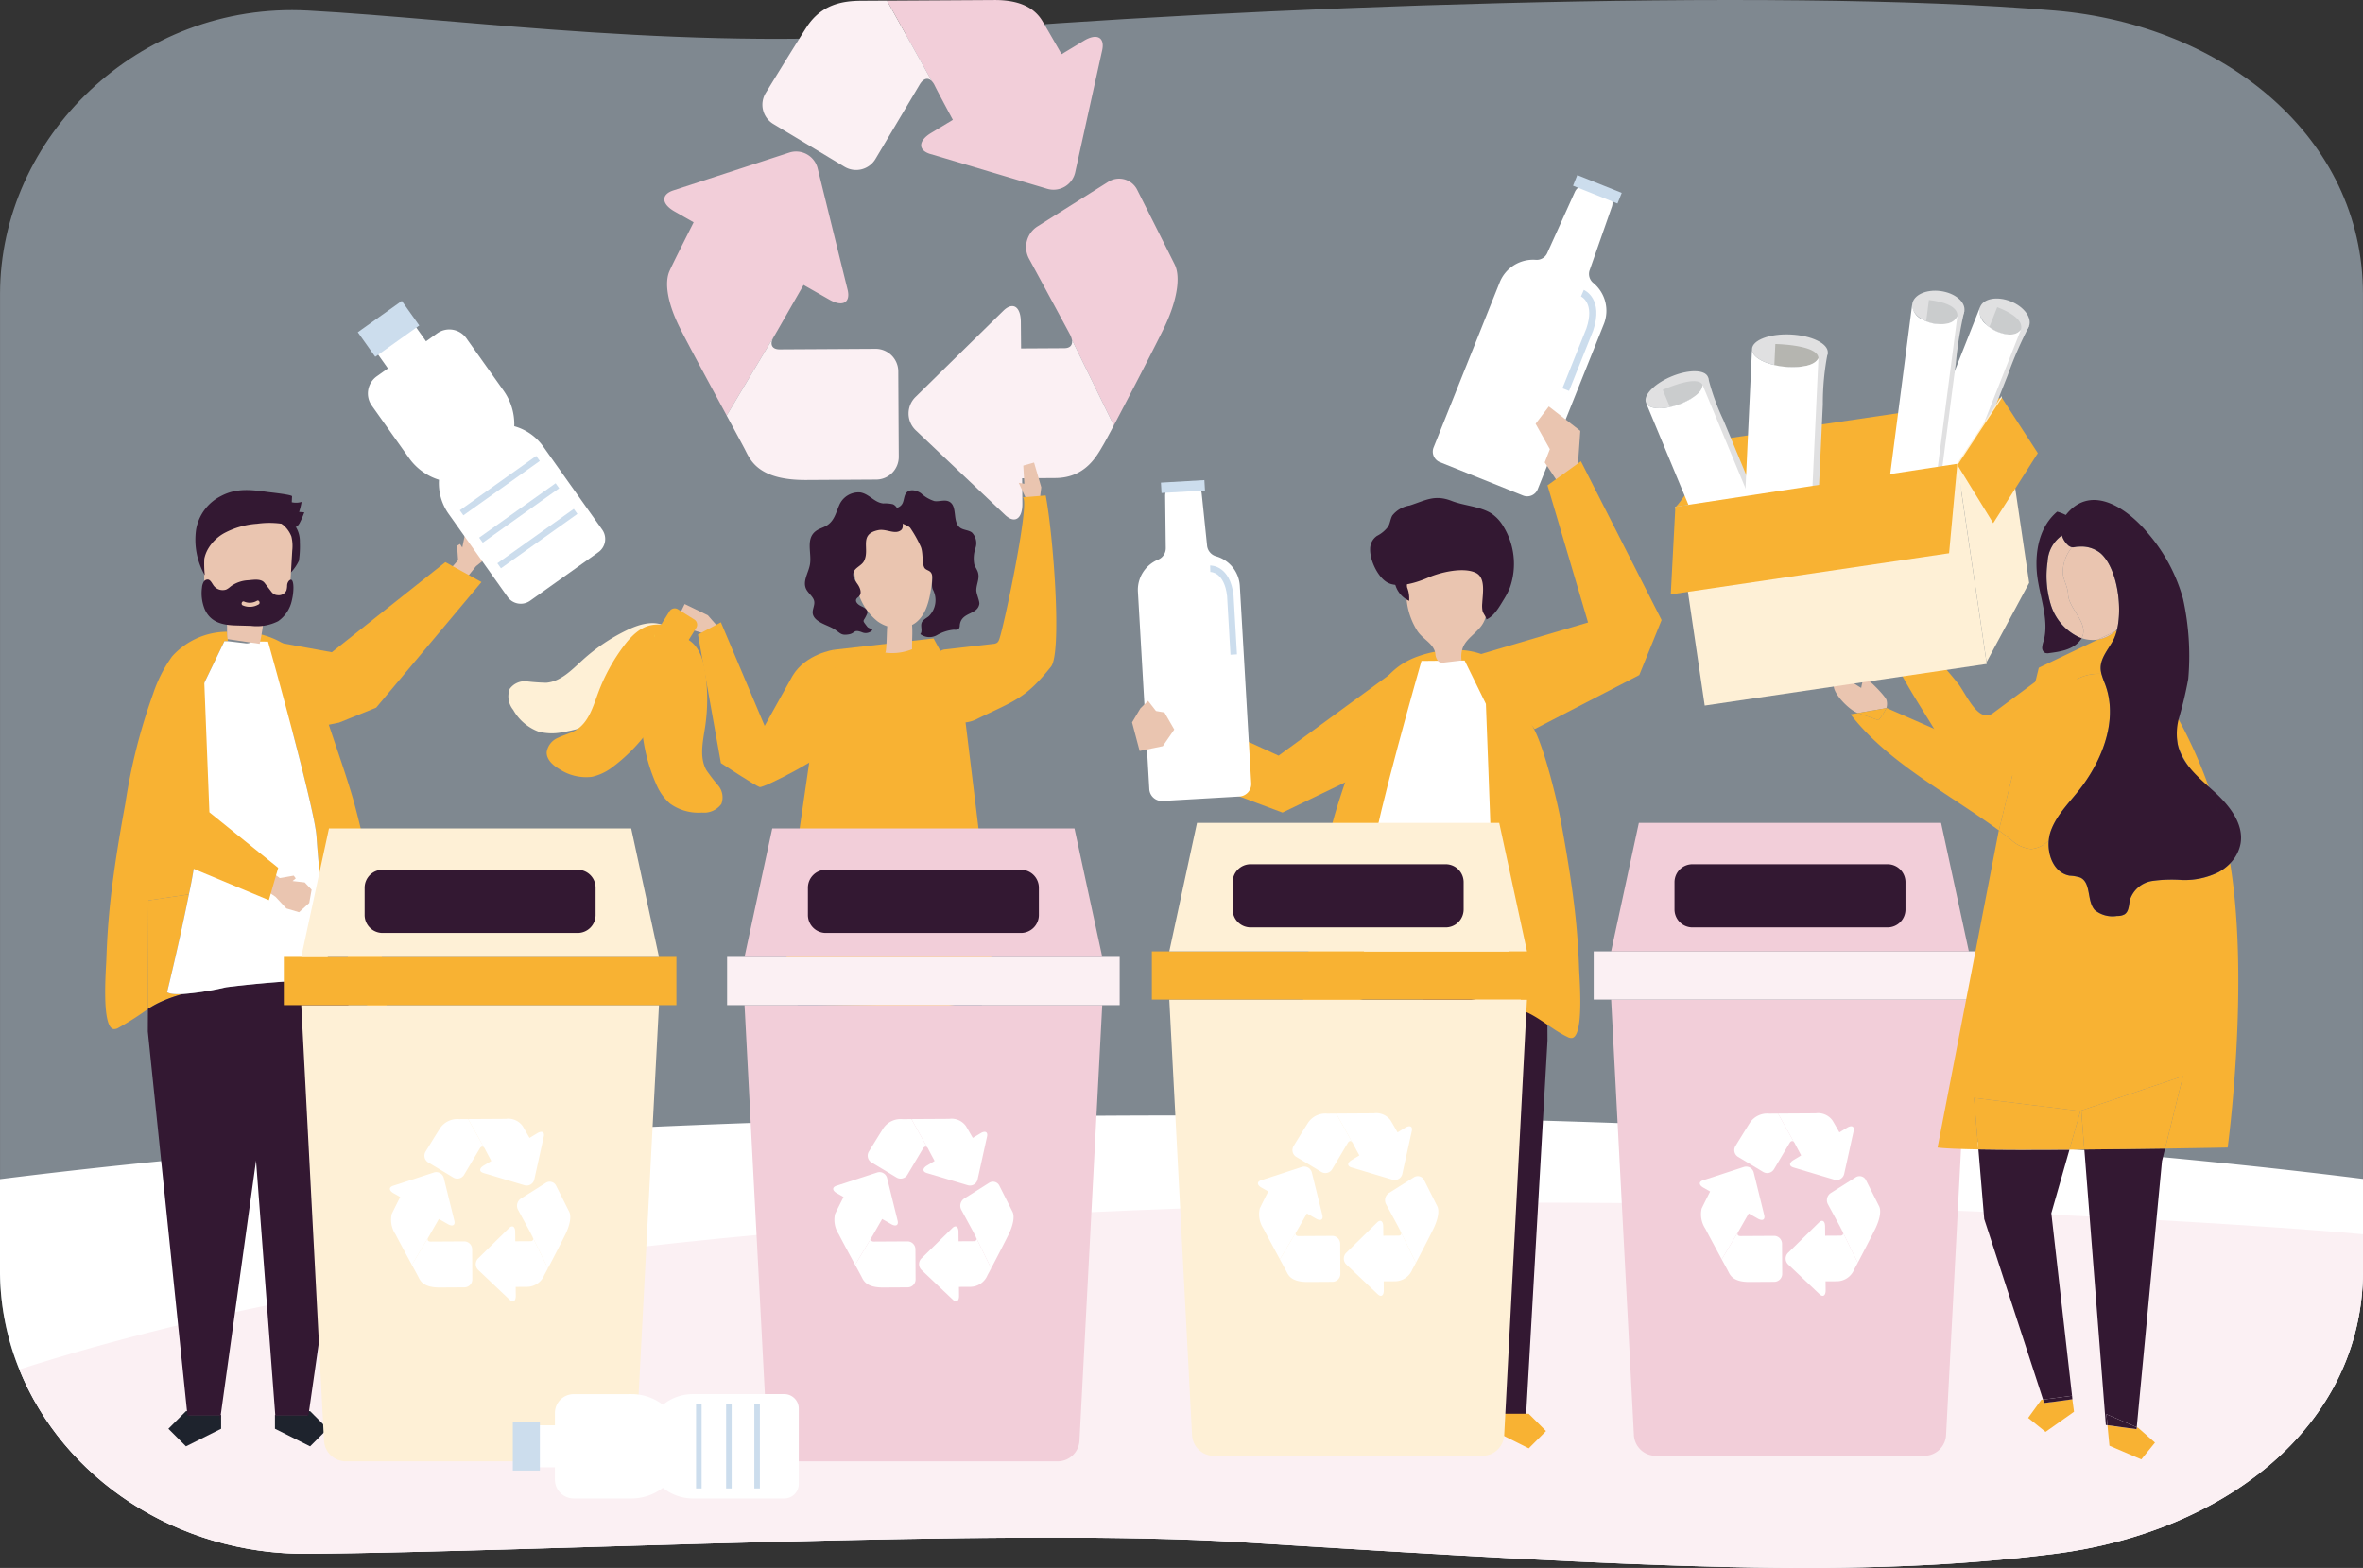 <svg xmlns="http://www.w3.org/2000/svg" width="324" height="215" viewBox="0 0 324 215">
    <rect x="0" y="0" width="324" height="215" fill="#333333" stroke="none"/>
    <g id="Vector_Smart_Object2" data-name="Vector Smart Object2" transform="translate(-11.634 -42.947)">
        <g id="Group_253" data-name="Group 253" opacity="0.5">
            <path id="Path_234" data-name="Path 234" d="M335.629,83.262V217.133c0,21.466-19.129,35.944-42.239,38.867-26.971,3.411-54.759,1.99-111.533-1.579-31.881-2-95.984,1.316-127.98,1.579-23.327.193-42.239-17.4-42.239-38.867V83.262c0-21.467,18.953-40.132,42.239-38.869,21.626,1.172,53.436,5.815,86.594,2.972,39.439-3.381,114.293-6.252,152.919-2.972C316.619,46.366,335.629,61.795,335.629,83.262Z" fill="#ccdded"/>
        </g>
        <g id="Group_254" data-name="Group 254">
            <path id="Path_235" data-name="Path 235" d="M335.634,204.6v12.529c0,21.468-19.134,35.946-42.25,38.879-26.96,3.4-54.747,1.985-111.528-1.587-31.872-2-95.979,1.311-127.973,1.587-18.151.156-33.614-10.457-39.595-25.281a35.994,35.994,0,0,1-2.655-13.6V204.634C54.986,199.2,111.716,195.9,173.789,195.9,235.706,195.9,292.315,199.181,335.634,204.6Z" fill="#fff"/>
        </g>
        <g id="Group_255" data-name="Group 255">
            <path id="Path_236" data-name="Path 236" d="M335.634,212.193v4.936c0,21.468-19.134,35.946-42.25,38.879-26.96,3.4-54.747,1.985-111.528-1.587-31.872-2-95.979,1.311-127.973,1.587-18.151.156-33.614-10.457-39.595-25.281C118.508,197.3,307.725,209.621,335.634,212.193Z" fill="#fbf0f3"/>
        </g>
        <g id="Group_256" data-name="Group 256">
            <path id="Path_237" data-name="Path 237" d="M232.543,180.009l3.119,59.658a3,3,0,0,0,3,2.9h36.808a3,3,0,0,0,3-2.9l3.119-59.658Z" fill="#f2ced9"/>
            <rect id="Rectangle_7" data-name="Rectangle 7" width="53.827" height="6.608" transform="translate(230.153 173.401)" fill="#fbf0f3"/>
            <path id="Path_238" data-name="Path 238" d="M281.591,173.4H232.543l3.8-17.613h41.44Z" fill="#f2ced9"/>
            <path id="Path_239" data-name="Path 239" d="M270.44,170.114H243.694a2.463,2.463,0,0,1-2.462-2.464v-3.735a2.463,2.463,0,0,1,2.462-2.464H270.44a2.463,2.463,0,0,1,2.462,2.464v3.735a2.463,2.463,0,0,1-2.462,2.464" fill="#331832"/>
            <path id="Path_240" data-name="Path 240" d="M264.34,211.979a.908.908,0,0,0-.091-.254c-.046-.087-.182-.339-.362-.671Z" fill="#fff"/>
            <path id="Path_241" data-name="Path 241" d="M257.522,203.029l1.708.509,2.207.658,1.708.509a1.07,1.07,0,0,0,1.357-.819l.394-1.777c.139-.631.366-1.664.506-2.3l.393-1.777c.14-.631-.258-.839-.883-.462l-1.072.647c-.393-.686-.786-1.368-.937-1.617a2.422,2.422,0,0,0-2.311-.993l-5.162.03,2.155,3.877a.723.723,0,0,1,.133.194c.1.213.494.946.883,1.67l-1.049.633c-.625.377-.639.833-.032,1.014" fill="#fff"/>
            <path id="Path_242" data-name="Path 242" d="M251.549,196.933c-.554.861-1.957,3.153-1.957,3.153a1.083,1.083,0,0,0,.357,1.493l3.442,2.068a1.085,1.085,0,0,0,1.488-.384l2.121-3.57c.185-.314.408-.361.587-.175l-2.155-3.877-1.243.007a2.848,2.848,0,0,0-2.64,1.284" fill="#fff"/>
            <path id="Path_243" data-name="Path 243" d="M245.461,211.421c.388.77,1.461,2.754,2.247,4.208l2.44-4.086c.287-.5.82-1.434,1.264-2.206l1.249.711c.634.361,1.026.143.871-.485L253.1,207.8c-.154-.627-.408-1.654-.563-2.282l-.436-1.766a1.07,1.07,0,0,0-1.378-.784l-1.695.553-2.19.715-1.7.552c-.6.2-.577.653.057,1.013l.92.525c-.47.931-1.024,2.032-1.164,2.347a3.583,3.583,0,0,0,.508,2.752" fill="#fff"/>
            <path id="Path_244" data-name="Path 244" d="M250.147,211.543l-2.439,4.086c.439.809.788,1.455.881,1.634.257.5.626,1.483,2.954,1.469l3.384-.02A1.1,1.1,0,0,0,256,217.6l-.023-4.092a1.093,1.093,0,0,0-1.084-1.1l-4.622.027c-.417,0-.47-.281-.324-.544l.2-.355" fill="#fff"/>
            <path id="Path_245" data-name="Path 245" d="M264.34,211.979l2.017,4.126c.706-1.332,1.9-3.645,2.394-4.645.655-1.338.84-2.5.538-3.107s-1.8-3.576-1.8-3.576a.975.975,0,0,0-1.411-.4l-3.419,2.155a1.183,1.183,0,0,0-.393,1.542s1.039,1.913,1.618,2.985c.18.332.316.584.362.671a.908.908,0,0,1,.091.254" fill="#fff"/>
            <path id="Path_246" data-name="Path 246" d="M265.858,217.03c.079-.138.262-.476.5-.925l-2.017-4.126c.042.24-.076.4-.366.4l-2.086.012-.011-1.279c-.006-.743-.385-.984-.841-.536l-1.284,1.261-1.66,1.629-1.284,1.261a1.116,1.116,0,0,0,.013,1.613l1.306,1.237,1.688,1.6,1.306,1.237c.465.439.84.191.833-.552l-.011-1.216,1.6-.01a2.583,2.583,0,0,0,2.318-1.609" fill="#fff"/>
            <path id="Path_247" data-name="Path 247" d="M139.205,64.064l4.861,1.448,6.283,1.872,4.861,1.449a3.046,3.046,0,0,0,3.863-2.332l1.12-5.056c.4-1.8,1.045-4.739,1.442-6.537l1.12-5.056c.4-1.8-.733-2.389-2.512-1.316l-3.05,1.841c-1.118-1.952-2.236-3.893-2.667-4.6-.982-1.613-2.87-2.847-6.578-2.826l-14.691.086,6.134,11.035a2.092,2.092,0,0,1,.38.554c.292.606,1.4,2.692,2.512,4.754l-2.984,1.8c-1.779,1.073-1.82,2.372-.092,2.888" fill="#f2ced9"/>
            <path id="Path_248" data-name="Path 248" d="M122.2,46.71c-1.576,2.451-5.57,8.975-5.57,8.975a3.081,3.081,0,0,0,1.016,4.249l9.8,5.889a3.089,3.089,0,0,0,4.235-1.093l6.038-10.164c.527-.894,1.16-1.028,1.672-.5l-6.134-11.035-3.539.021c-2.551.016-5.467.47-7.515,3.656" fill="#fbf0f3"/>
            <path id="Path_249" data-name="Path 249" d="M104.873,87.948c1.1,2.194,4.158,7.84,6.4,11.978L118.215,88.3c.818-1.43,2.335-4.083,3.6-6.281l3.554,2.024c1.8,1.028,2.92.406,2.479-1.381l-1.244-5.027c-.44-1.786-1.162-4.709-1.6-6.5l-1.241-5.028a3.042,3.042,0,0,0-3.92-2.232l-4.824,1.574-6.234,2.033-4.824,1.573c-1.715.559-1.642,1.858.162,2.884l2.62,1.492c-1.339,2.652-2.915,5.783-3.312,6.682-.718,1.622-.274,4.422,1.444,7.832" fill="#f2ced9"/>
            <path id="Path_250" data-name="Path 250" d="M118.214,88.3l-6.943,11.629c1.248,2.3,2.243,4.142,2.506,4.652.733,1.427,1.783,4.22,8.409,4.182l9.633-.056a3.113,3.113,0,0,0,3.047-3.157L134.8,93.9a3.11,3.11,0,0,0-3.084-3.122s-11.277.067-13.158.076c-1.187.007-1.338-.8-.921-1.548.057-.1.269-.471.575-1.009" fill="#fbf0f3"/>
            <path id="Path_251" data-name="Path 251" d="M158.613,89.539l5.74,11.743c2.009-3.791,5.419-10.376,6.814-13.222,1.864-3.808,2.392-7.11,1.533-8.845s-5.111-10.18-5.111-10.18a2.773,2.773,0,0,0-4.016-1.146l-9.734,6.133a3.363,3.363,0,0,0-1.119,4.387s2.957,5.446,4.6,8.5c.512.946.9,1.663,1.029,1.912a2.6,2.6,0,0,1,.26.721" fill="#f2ced9"/>
            <path id="Path_252" data-name="Path 252" d="M162.932,103.916c.226-.394.745-1.356,1.421-2.633l-5.74-11.743c.121.682-.215,1.146-1.041,1.151l-5.936.035-.032-3.641c-.02-2.115-1.1-2.8-2.4-1.526l-3.654,3.588c-1.3,1.274-3.426,3.36-4.724,4.636l-3.654,3.588a3.177,3.177,0,0,0,.037,4.593l3.719,3.521,4.8,4.548,3.717,3.521c1.321,1.251,2.389.545,2.369-1.57l-.032-3.461,4.546-.028c4.133-.024,5.694-3.02,6.6-4.58" fill="#fbf0f3"/>
            <path id="Path_253" data-name="Path 253" d="M229.592,80.013l3.051-8.713a1.552,1.552,0,0,0-.886-1.954l-2.2-.882a1.55,1.55,0,0,0-1.989.8l-3.8,8.411a1.581,1.581,0,0,1-1.576.9,4.93,4.93,0,0,0-4.922,3.073L208.2,104.3a1.553,1.553,0,0,0,.862,2.018l11.4,4.576a1.55,1.55,0,0,0,2.016-.863l9.069-22.653a4.939,4.939,0,0,0-1.439-5.625,1.585,1.585,0,0,1-.517-1.743" fill="#fff"/>
            <rect id="Rectangle_8" data-name="Rectangle 8" width="1.572" height="6.566" transform="matrix(0.372, -0.928, 0.928, 0.372, 227.318, 68.412)" fill="#ccdded"/>
            <path id="Path_254" data-name="Path 254" d="M226.772,96.552l-.908-.364,3.292-8.224c1.166-3.447-.669-4.33-.748-4.366l.389-.9c.113.048,2.754,1.235,1.276,5.6Z" fill="#ccdded"/>
            <path id="Path_255" data-name="Path 255" d="M204.4,133.813l-17.454,12.751L175.691,141.4l-2.234,4.111,7.563,6.438,6.462,2.418,16.919-8.155Z" fill="#f8b233"/>
            <path id="Path_256" data-name="Path 256" d="M227.941,107.378l.375-5.348L224,98.681l-1.812,2.372,1.951,3.488-.7,1.814,1.916,2.88Z" fill="#eac5b0"/>
            <path id="Path_257" data-name="Path 257" d="M193.7,168.115l-.35,30.259,3.221,38.953h4.38l5.241-35.938,5.993-36Z" fill="#3b455a"/>
            <path id="Path_258" data-name="Path 258" d="M200.93,239.175l-4.736,2.371-2.368-2.371,2.368-2.371h4.736Z" fill="#3b455a"/>
            <path id="Path_259" data-name="Path 259" d="M223.731,168.115l.086,17.506-2.954,51.706h-4.38l-7.327-34.312-3.911-37.625Z" fill="#331832"/>
            <path id="Path_260" data-name="Path 260" d="M216.509,239.175l4.736,2.371,2.368-2.371-2.368-2.371h-4.736Z" fill="#f8b233"/>
            <path id="Path_261" data-name="Path 261" d="M228.286,178.655c.094,2.777.033,6.492-1.135,6.631a1.144,1.144,0,0,1-.622-.164c-2.032-.988-3.479-2.385-5.482-3.339a24.718,24.718,0,0,0-6.814-1.885,70.782,70.782,0,0,0-10.509-.921c-3.007-.026-6.134,1.347-8.977,2.1a9.937,9.937,0,0,0-2.893,1.715c-1.343.925-1.931,1.291-1.748-.6.3-3.084.609-6.166.988-9.24a114.105,114.105,0,0,1,3.525-18.187c.665-2.268,1.432-4.5,2.2-6.74l2.8-8.167c1.161-3.383,3.12-5.766,6.549-6.95,2.964-1.023,6.646-1.3,9.529.129,3.2,1.592,4.729,7.014,6.285,9.911,1.364,2.539,3.084,9.464,3.595,12.2.615,3.295,1.182,6.574,1.63,9.844a101.065,101.065,0,0,1,.945,10.825c.011.4.091,1.507.136,2.833" fill="#f8b233"/>
            <path id="Path_262" data-name="Path 262" d="M212.456,133.52l-5.919.056s-6.351,22.219-6.584,26.049c-.229,3.759-1.834,19-1.834,19s6.555.155,14.107,1.076c7.383,1.582,8,.647,8,.647s-3.984-16.021-4.117-20.625c-.135-4.708-.737-20.258-.737-20.258Z" fill="#fff"/>
            <path id="Path_263" data-name="Path 263" d="M208.866,133.635a.693.693,0,0,0,.242.139,1.34,1.34,0,0,0,.576.016l2.349-.278c-.258-2.4,1.143-2.943,2.509-4.487,1.384-1.565.958-3.675.88-5.591a4.076,4.076,0,0,0-.273-1.566,3.419,3.419,0,0,0-2.209-1.6,8.315,8.315,0,0,0-6.9.759,3.649,3.649,0,0,0-1.323,1.343,4.955,4.955,0,0,0-.208,2.888,9.748,9.748,0,0,0,1.478,4.225c.787,1.174,2.288,1.737,2.46,3.146a1.6,1.6,0,0,0,.416,1" fill="#eac5b0"/>
            <path id="Path_264" data-name="Path 264" d="M204.578,123.524a4.108,4.108,0,0,1,.268,1.814,3.478,3.478,0,0,1-1.921-2.3,3.514,3.514,0,0,1-.227-1.407,1.671,1.671,0,0,1,.622-1.228,1.05,1.05,0,0,1,1.619.454c.152.688-.562,1.761-.362,2.668" fill="#331832"/>
            <path id="Path_265" data-name="Path 265" d="M199.5,118.226a2.149,2.149,0,0,1,.943-1.8,4.379,4.379,0,0,0,1.535-1.286c.262-.464.3-1.038.56-1.5a3.769,3.769,0,0,1,2.38-1.376c2.222-.715,3.419-1.54,5.773-.625,1.673.651,3.836.738,5.39,1.687a5.449,5.449,0,0,1,1.653,1.742,9.838,9.838,0,0,1,.924,8.472,10.534,10.534,0,0,1-.83,1.606c-.621,1.009-1.287,2.252-2.387,2.746-.069-.476-.423-.738-.533-1.205a3.7,3.7,0,0,1-.036-1.036c.068-1.347.481-3.477-.863-4.145-1.7-.844-4.887-.083-6.523.632-1.448.633-3.891,1.456-5.436.778-1.433-.629-2.6-3.137-2.55-4.681" fill="#331832"/>
            <path id="Path_266" data-name="Path 266" d="M214.354,132.734l15.025-4.433L223.818,109.5,228.4,106.2l11.062,21.769-3.059,7.539-14.355,7.418Z" fill="#f8b233"/>
            <path id="Path_267" data-name="Path 267" d="M300.6,238.374l.062.651.207,2.161,4.37,1.874,1.874-2.3-2.289-2.018-.211-.09-.025.269Z" fill="#f8b233"/>
            <path id="Path_268" data-name="Path 268" d="M300.375,238.343l.222.03-.145-1.51,4.16,1.784,3.46-36.484.426-1.723c-3.27.048-7.155.1-11.07.128Z" fill="#331832"/>
            <path id="Path_269" data-name="Path 269" d="M300.6,238.374l3.989.543.025-.269-4.159-1.784Z" fill="#331832"/>
            <path id="Path_270" data-name="Path 270" d="M282.9,200.548l.8,9.55,8.068,24.76,3.943-.524.064.483.022,0L292.9,209.3l2.488-8.716c-4.577.028-9.051.027-12.485-.033" fill="#331832"/>
            <path id="Path_271" data-name="Path 271" d="M291.771,234.858l-.248.033-1.8,2.477,2.387,1.92,3.9-2.757-.228-1.715-3.852.513Z" fill="#f8b233"/>
            <path id="Path_272" data-name="Path 272" d="M291.771,234.858l.154.472,3.852-.513-.064-.484Z" fill="#331832"/>
            <path id="Path_273" data-name="Path 273" d="M292.84,140.941a12.488,12.488,0,0,1,1.791-3.4,6.1,6.1,0,0,1,5.119-2.181l.029,0a3.322,3.322,0,0,1-.114-.767c-.026-1.4,1.018-2.562,1.693-3.793q.095-.172.178-.363a6.507,6.507,0,0,0,.345-1.029l-.294.14a4.7,4.7,0,0,1-2.31,1.1l-8.093,3.861-3.247,13.23.836.366c2.558-1.008,3.148-4.874,4.067-7.166" fill="#f8b233"/>
            <path id="Path_274" data-name="Path 274" d="M310.239,145.02c.506,2.389,5.074,8.139,4.24,5.8a65.06,65.06,0,0,0-4.13-9.233c-.555-1.028-.353,2.284-.11,3.431" fill="#f8b233"/>
            <path id="Path_275" data-name="Path 275" d="M315.8,162.555a10.5,10.5,0,0,1-4.981,1.061,18.963,18.963,0,0,0-4.106.136,3.813,3.813,0,0,0-3.008,2.5c-.187.735-.126,1.658-.76,2.072a1.956,1.956,0,0,1-1.03.221,3.843,3.843,0,0,1-3.049-.8c-1.129-1.248-.469-3.752-1.995-4.461a5.56,5.56,0,0,0-1.449-.258c-2.064-.35-3.073-2.687-2.875-4.832a3.92,3.92,0,0,1-2.4,1.175,4.663,4.663,0,0,1-2.8-1.309c-.537-.421-1.086-.835-1.641-1.242l-.033.134-8.37,43.347c1,.127,3,.207,5.59.253l-.594-7.055,14.588,1.8-1.509,5.288,2.044-.014-.417-5.346,13.944-4.718L308.5,200.44c5.013-.074,8.577-.144,8.577-.144s3.046-22.4.342-38.959a6.547,6.547,0,0,1-1.614,1.219" fill="#f8b233"/>
            <path id="Path_276" data-name="Path 276" d="M297.009,195.222l.417,5.346c3.915-.031,7.8-.08,11.07-.128l2.456-9.936Z" fill="#f8b233"/>
            <path id="Path_277" data-name="Path 277" d="M282.3,193.494l.594,7.055c3.433.06,7.909.062,12.484.033l1.51-5.288Z" fill="#f8b233"/>
            <path id="Path_278" data-name="Path 278" d="M270.3,138.94c-.125-.539-2.954-3.422-3.118-3.025a7.157,7.157,0,0,0-.35,1.358c-1.152-.619-3.941-3.036-3.773-.243.073,1.21,2.194,3.3,3.255,3.669l.072.025,3.9-.679a2,2,0,0,0,.017-1.105" fill="#eac5b0"/>
            <path id="Path_279" data-name="Path 279" d="M270.336,140.037l-.049.009a8.293,8.293,0,0,1-1.085,1.662c-.927-.349-1.873-.66-2.811-.983l-1.012.176c5.171,6.679,13.387,10.821,20.332,15.913l2.227-9.074Z" fill="#f8b233"/>
            <path id="Path_280" data-name="Path 280" d="M290.15,159.366a3.918,3.918,0,0,0,2.4-1.176,5.267,5.267,0,0,1,.279-1.29c.852-2.382,2.829-4.148,4.325-6.187,2.921-3.98,4.9-9.3,3.1-14.007a12.749,12.749,0,0,1-.477-1.346l-.029,0a6.1,6.1,0,0,0-5.119,2.181,12.488,12.488,0,0,0-1.791,3.4c-.919,2.292-1.508,6.158-4.067,7.166l-.836-.366-2.227,9.074q.834.611,1.642,1.242a4.657,4.657,0,0,0,2.8,1.309" fill="#f8b233"/>
            <path id="Path_281" data-name="Path 281" d="M270.287,140.046l-3.9.679c.939.323,1.885.634,2.812.982a8.274,8.274,0,0,0,1.085-1.662" fill="#f8b233"/>
            <path id="Path_282" data-name="Path 282" d="M301.921,129.239c.759-3.29-.063-8.488-2.261-10.428a4.169,4.169,0,0,0-2.952-.909c-.521,0-.695.13-.963.083a5.338,5.338,0,0,0-1.267,3.56c.085,1.024.675,1.805.722,2.905.094,2,2.954,4.013,1.855,6a4.7,4.7,0,0,0,2.222.2l2.31-1.1q.172-.147.335-.309" fill="#eac5b0"/>
            <path id="Path_283" data-name="Path 283" d="M299.277,130.65a4.7,4.7,0,0,0,2.31-1.1Z" fill="#eac5b0"/>
            <path id="Path_284" data-name="Path 284" d="M295.2,124.45c-.047-1.1-.637-1.882-.722-2.905a5.335,5.335,0,0,1,1.267-3.56,1.313,1.313,0,0,1-.459-.2,2.962,2.962,0,0,1-.93-1.412,4.628,4.628,0,0,0-1.969,3.592,13.423,13.423,0,0,0,.443,5.906,7.3,7.3,0,0,0,3.906,4.471c.107.042.212.079.318.113,1.1-1.989-1.761-4-1.855-6" fill="#eac5b0"/>
            <path id="Path_285" data-name="Path 285" d="M315.238,151.506c-.25-.227-.5-.455-.759-.684q.251.646.5,1.311t.495,1.349q.159.441.307.9-.148-.456-.307-.9-.245-.684-.495-1.349t-.5-1.311c-1.844-1.66-3.733-3.412-4.24-5.8a8.174,8.174,0,0,1,.11-3.432,53.819,53.819,0,0,0,1.326-5.552,36.3,36.3,0,0,0-.714-10.972,23.275,23.275,0,0,0-4.854-9.048c-2.658-3.212-7.6-6.808-11.1-2.6q-.06.072-.117.148a6.518,6.518,0,0,0-1.189-.458c-2.417,2.038-3.039,5.319-2.786,8.334s1.777,6.444.918,9.44a3.1,3.1,0,0,0-.187.871.77.77,0,0,0,.422.728,1.1,1.1,0,0,0,.536.02c1.479-.191,3.089-.448,4.092-1.553a2.59,2.59,0,0,0,.356-.494c-.106-.034-.212-.071-.319-.113a7.3,7.3,0,0,1-3.906-4.47,13.418,13.418,0,0,1-.443-5.906,4.628,4.628,0,0,1,1.968-3.592,2.961,2.961,0,0,0,.93,1.412,1.327,1.327,0,0,0,.459.2c.269.047.442-.087.962-.084a4.175,4.175,0,0,1,2.953.909c2.2,1.94,3.02,7.138,2.261,10.428a8.184,8.184,0,0,0,1.538-8.784q-.116-.245-.246-.479.13.235.246.479a8.184,8.184,0,0,1-1.538,8.784c-.013.057-.026.113-.041.169a6.507,6.507,0,0,1-.345,1.029q-.083.191-.178.363c-.675,1.232-1.719,2.389-1.692,3.793a3.3,3.3,0,0,0,.113.767,12.786,12.786,0,0,0,.477,1.345c1.8,4.71-.179,10.027-3.1,14.007-1.5,2.039-3.473,3.806-4.325,6.188a5.251,5.251,0,0,0-.279,1.289c-.2,2.146.811,4.483,2.875,4.833a5.538,5.538,0,0,1,1.449.258c1.526.709.866,3.213,1.995,4.461a3.846,3.846,0,0,0,3.049.8,1.953,1.953,0,0,0,1.029-.221c.635-.414.574-1.338.761-2.072a3.813,3.813,0,0,1,3.008-2.5,18.961,18.961,0,0,1,4.106-.136,10.5,10.5,0,0,0,4.981-1.061,6.547,6.547,0,0,0,1.614-1.219q-.086-.532-.181-1.055.095.523.181,1.055a5.2,5.2,0,0,0,1.431-2.711c.467-2.741-1.554-5.248-3.608-7.119m-15.626-35a8.184,8.184,0,0,1,.835.486,8.184,8.184,0,0,0-.835-.486" fill="#331832"/>
            <path id="Path_286" data-name="Path 286" d="M72.975,121.439l1.471-1.683-.139-1.974.4-.245.313.483.346-1.675,1.068-.87,1.746.5,1.106,1.534-.679,1.713-1.7,1.359-1.917,2.392Z" fill="#eac5b0"/>
            <path id="Path_287" data-name="Path 287" d="M72.7,120.03,57.133,132.382l-10-1.813L45.674,144.5l12.436-2.464,5.1-2.054,14.441-17.221Z" fill="#f8b233"/>
            <path id="Path_288" data-name="Path 288" d="M49.334,236.979v1.881l4.819,2.412,2.41-2.412-2.41-2.412h-.311l-.077.531Z" fill="#1e232d"/>
            <path id="Path_289" data-name="Path 289" d="M37.466,236.448h-.333l-2.41,2.412,2.41,2.412,4.819-2.412v-1.881H37.522Z" fill="#1e232d"/>
            <path id="Path_290" data-name="Path 290" d="M37.534,165.582a58.883,58.883,0,0,0,1.175-7.788c.137-4.837.745-20.813.745-20.813L42.4,130.87l.544.005-.117-.014c.128.015-.061-1.181-.107-1.287a10.175,10.175,0,0,0-7.487,3.378,18.849,18.849,0,0,0-2.6,5.111A79.433,79.433,0,0,0,28.824,153.1c-.621,3.385-1.194,6.754-1.646,10.114a105.393,105.393,0,0,0-.955,11.121c-.011.408-.092,1.549-.137,2.911-.095,2.854-.034,6.671,1.146,6.814a1.145,1.145,0,0,0,.628-.169,41.433,41.433,0,0,0,4.053-2.588l.072-14.886Z" fill="#f8b233"/>
            <path id="Path_291" data-name="Path 291" d="M64.659,180.881c-.3-3.167-.615-6.335-1-9.494A119.046,119.046,0,0,0,60.1,152.7c-.672-2.33-1.447-4.628-2.222-6.925q-1.414-4.2-2.83-8.391c-1.173-3.476-3.151-5.925-6.616-7.141a12.871,12.871,0,0,0-1.941-.508,2.066,2.066,0,0,0-.041.221,1.828,1.828,0,0,1-.341.947l2.274.022s6.416,22.829,6.652,26.763c.09,1.5.388,4.76.719,8.2l3.484.523.149,13.156q.293.085.582.164a9.973,9.973,0,0,1,2.923,1.763c1.356.95,1.951,1.326,1.766-.615" fill="#f8b233"/>
            <path id="Path_292" data-name="Path 292" d="M55.754,165.891c.525,5.443,1.134,11.324,1.134,11.324s-2.817.067-6.892.377c.3-.007.6-.016.9-.018,2.834-.025,5.774,1.2,8.488,2l-.149-13.156Z" fill="#6a737f"/>
            <path id="Path_293" data-name="Path 293" d="M36.735,179.248c-1.943.1-2.184-.263-2.184-.263s1.753-7.168,2.984-13.4l-5.549.832L31.913,181.3a14.477,14.477,0,0,1,1.486-.843,18.724,18.724,0,0,1,3.336-1.21" fill="#f8b233"/>
            <path id="Path_294" data-name="Path 294" d="M59.388,179.569c-2.714-.8-5.653-2.021-8.488-2-.3,0-.6.011-.9.018l-.771.06c-1.9.153-4.033.358-6.261.628l-.328.04a38.668,38.668,0,0,1-5.9.928,18.635,18.635,0,0,0-3.336,1.209,14.24,14.24,0,0,0-1.485.842l-.015,3.1,5.433,52.651h4.454v.536h.026l4.9-35.316.02-.2,2.684,35.515h.025v-.536h4.476L59.592,197.5Z" fill="#331832"/>
            <path id="Path_295" data-name="Path 295" d="M55.754,165.891c-.331-3.439-.63-6.7-.719-8.2-.235-3.934-6.652-26.763-6.652-26.763l-2.274-.022a.775.775,0,0,1-.079.083.7.7,0,0,1-.245.142,1.33,1.33,0,0,1-.582.017l-2.256-.272-.544-.005-2.949,6.111s-.608,15.977-.745,20.813a58.91,58.91,0,0,1-1.175,7.788c-1.231,6.235-2.984,13.4-2.984,13.4s.242.367,2.184.263a38.5,38.5,0,0,0,5.9-.927l.328-.04c2.227-.271,4.362-.475,6.261-.628l.771-.06c4.075-.31,6.892-.377,6.892-.377s-.609-5.881-1.134-11.324" fill="#fff"/>
            <path id="Path_296" data-name="Path 296" d="M48.21,162.023l1.781,1.327,1.918-.333.276.378-.443.365,1.67.187.949,1-.326,1.817-1.4,1.27-1.738-.521-1.485-1.59L46.9,164.21Z" fill="#eac5b0"/>
            <path id="Path_297" data-name="Path 297" d="M49.779,161.948l-9.434-7.62-.772-19.672-7.514,7.636-1.369,12.663,1.846,4.775L48.5,166.379Z" fill="#f8b233"/>
            <path id="Path_298" data-name="Path 298" d="M50.231,116.318a8.326,8.326,0,0,1,.8,3.748,1.187,1.187,0,0,0,.262.956c.28.232,0,.693.236.415a6.322,6.322,0,0,0,1.091-1.607,13.788,13.788,0,0,0,.127-2.575,3.751,3.751,0,0,0-.593-2.125,4.144,4.144,0,0,0-.994-.857,5.273,5.273,0,0,0-1.678-.876c-1.059-.259-1.735.1-.83.907a6.64,6.64,0,0,1,1.58,2.013" fill="#331832"/>
            <path id="Path_299" data-name="Path 299" d="M42.845,130.581l4.394.652a27.649,27.649,0,0,0,.591-3.907c1.293-.157,2.822-.5,3.329-1.844a4.57,4.57,0,0,0,.215-1.349q.165-2.84.328-5.68a5.588,5.588,0,0,0-.116-1.949,3.912,3.912,0,0,0-2.226-2.225,8.252,8.252,0,0,0-7.616.074,4.183,4.183,0,0,0-1.6,1.479,6.744,6.744,0,0,0-.564,3.5q.032,1.668.063,3.336c.024,1.279.138,2.755,1.076,3.48.5.385,1.162.485,1.583.971.743.857.311,2.289.543,3.457" fill="#eac5b0"/>
            <path id="Path_300" data-name="Path 300" d="M51.863,123.4c0-.352-.1-1.389-.653-.769a1.073,1.073,0,0,0-.21.624,2.463,2.463,0,0,1-.1.665,1.155,1.155,0,0,1-1.2.639,1.122,1.122,0,0,1-.537-.159,1.722,1.722,0,0,1-.393-.409l-.854-1.107c-.489-.635-1.534-.426-2.239-.37a4.438,4.438,0,0,0-2.32.777c-.069.051-.137.105-.2.159a2.425,2.425,0,0,1-.523.343,1.542,1.542,0,0,1-1.8-.688c-.187-.275-.357-.627-.666-.687a.636.636,0,0,0-.624.343,1.882,1.882,0,0,0-.215.767,5.8,5.8,0,0,0,.343,2.88c.808,1.929,2.542,2.252,4.3,2.3l2.083.059a6.49,6.49,0,0,0,3.719-.642,4.65,4.65,0,0,0,1.882-2.875,7.462,7.462,0,0,0,.211-1.852m-4.774,2.424a2.394,2.394,0,0,1-2.161.141c-.311-.113-.149-.647.163-.533a1.924,1.924,0,0,0,1.765-.1c.289-.177.522.321.234.5" fill="#331832"/>
            <path id="Path_301" data-name="Path 301" d="M52.647,113.154a10.212,10.212,0,0,0,.342-1.384,2.678,2.678,0,0,1-1.351.047q.019-.409.038-.817c.009-.226-2.992-.543-3.236-.576-2.28-.312-4.364-.6-6.5.539a6.341,6.341,0,0,0-3.413,4.575,9.868,9.868,0,0,0,1.191,6.3,13.814,13.814,0,0,1-.068-2.286,4.534,4.534,0,0,1,.554-1.411,5.862,5.862,0,0,1,2.151-2.077,11.164,11.164,0,0,1,4.537-1.3,12.012,12.012,0,0,1,4.578.236c.668.221.772.4,1.218-.275a12.028,12.028,0,0,0,.669-1.527l-.713-.049" fill="#331832"/>
            <path id="Path_302" data-name="Path 302" d="M154.408,109.771q-.5-1.7-.991-3.4l-1.478.418q.074,1.246.146,2.492l-.764-.125c.419.936.859,1.86,1.293,2.789.524-.068,1.048-.149,1.574-.2.069-.658.119-1.323.219-1.977" fill="#eac5b0"/>
            <path id="Path_303" data-name="Path 303" d="M140.65,139.786a4.607,4.607,0,0,1-.232-.531,9.389,9.389,0,0,1-.309-6.306,1.454,1.454,0,0,1,.5-.763,1.627,1.627,0,0,1,.718-.2l6.472-.744a1.075,1.075,0,0,0,.572-.18,1.031,1.031,0,0,0,.274-.463c.67-1.817,4.338-19.334,3.2-19.451,1.057-.084,2.113-.182,3.17-.258,1.061,5.618,2.251,21.562.723,23.474-3.466,4.332-4.872,4.62-10,7.094a4.571,4.571,0,0,1-2.006.569,3.786,3.786,0,0,1-3.076-2.242" fill="#f8b233"/>
            <path id="Path_304" data-name="Path 304" d="M108.693,127.316c-1.063-.511-2.125-1.022-3.182-1.541l-.68,1.378,1.945,1.562-.606.483c.975.316,1.955.609,2.934.909.3-.435.593-.878.908-1.3-.441-.493-.9-.976-1.318-1.488" fill="#eac5b0"/>
            <path id="Path_305" data-name="Path 305" d="M128.481,234.671l-.011,4.54,2.632.006.012-5.033Z" fill="#eac5b0"/>
            <path id="Path_306" data-name="Path 306" d="M140.984,233.211,140.3,238.1l2.832.4.755-5.416Z" fill="#eac5b0"/>
            <path id="Path_307" data-name="Path 307" d="M131.1,239.217l-2.632-.006-.922,1.214.184,1.925,6.754.42.194-.439a1.416,1.416,0,0,0-1.107-1.975l-.149-.02Z" fill="#3b455a"/>
            <path id="Path_308" data-name="Path 308" d="M120.456,190.988l4.692,21.457,2.858,24.292,4.352.01,3.448-60.847-14.578.235Z" fill="#58677f"/>
            <path id="Path_309" data-name="Path 309" d="M148.37,189.742l.563,20.82-3.806,24.583-5.571-.032-1.14-26.075-4-18.9-1.33-12.371,12.14-1.429Z" fill="#58677f"/>
            <path id="Path_310" data-name="Path 310" d="M139.638,130.49l-13.633,1.552-2.268,7.54-3.22,22.2-1.571,18.863,21.916.337,7.215-1.156-1.856-19.806-2.739-22.483Z" fill="#f8b233"/>
            <path id="Path_311" data-name="Path 311" d="M138.087,115.89a5.865,5.865,0,0,0-4.176-1.717c-5.362.056-5.771,5.28-4.772,9.344a7.938,7.938,0,0,0,2.815,4.627,4.982,4.982,0,0,0,1.342.682v0c-.083.278-.066,3.644-.3,3.612a7.311,7.311,0,0,0,3.7-.468c-.037-1,.092-2.241-.006-3.327a3.528,3.528,0,0,0,.435-.265c1.436-1.044,1.9-2.952,2.169-4.708.349-2.281.558-6.006-1.2-7.782" fill="#eac5b0"/>
            <path id="Path_312" data-name="Path 312" d="M138.456,120.892c.172.2.465.255.674.419.7.55.021,1.758.444,2.541a3.083,3.083,0,0,1-.6,3.6c-.353.282-.829.481-.977.909-.172.5.176,1.144-.18,1.533a2.1,2.1,0,0,0,2.284.147,5.7,5.7,0,0,1,2.292-.748c.257.01.566.049.725-.153a.827.827,0,0,0,.113-.443c.188-1.864,2.382-1.387,2.675-2.9.079-.406-.417-1.41-.408-1.941.014-.847.5-1.6.209-2.472-.118-.359-.357-.668-.48-1.026a4.435,4.435,0,0,1,.161-2.27,2.1,2.1,0,0,0-.492-2.126c-.482-.358-1.18-.314-1.654-.682-1.052-.816-.28-2.945-1.464-3.552-.607-.312-1.346.029-2.021-.07a4.834,4.834,0,0,1-1.847-1.078c-.6-.405-1.49-.623-1.976-.09-.41.448-.3,1.2-.675,1.672-.322.408-.892.5-1.363.717-2.206,1.043,1.949,1.725,2.546,2.456a16.4,16.4,0,0,1,1.4,2.485c.425.826.154,2.54.605,3.073" fill="#331832"/>
            <path id="Path_313" data-name="Path 313" d="M132.022,115.647c-2.7.575-1.062,2.592-1.924,4.24-.339.649-1.268.893-1.452,1.6-.149.571.268,1.115.6,1.6s.589,1.191.187,1.622c-.121.13-.291.217-.376.373-.221.408.28.821.706,1.006s.946.547.777.978c-.5,1.262-.814.729-.009,1.8.195.259.531.214.719.478a1.234,1.234,0,0,1-1.382.317c-1.256-.489-.91.124-1.891.279-1.033.162-1.066-.155-1.97-.732-.844-.539-2.612-.916-2.911-2.009-.167-.612.307-1.24.167-1.854-.131-.577-.767-1.015-1.061-1.557-.6-1.1.305-2.3.492-3.477.259-1.63-.7-3.659,1.013-4.687.37-.221.821-.354,1.2-.567,1.111-.631,1.332-1.779,1.766-2.767a2.877,2.877,0,0,1,2.923-1.819c1.239.206,1.9,1.385,3.155,1.509a4.806,4.806,0,0,1,1.314.11,1.229,1.229,0,0,1,.6.613c.3.555,1.173,2.423.513,2.937-.857.669-2.01-.237-3.154.006" fill="#331832"/>
            <path id="Path_314" data-name="Path 314" d="M126.005,132.042s-3.877.527-5.7,3.57l-3.827,6.868-6-14.2-3.142,1.675,3.142,17.624s4.758,3.135,5.317,3.292,9.412-4.389,10.964-6.376Z" fill="#f8b233"/>
            <path id="Path_315" data-name="Path 315" d="M113.72,180.77l3.119,59.658a3,3,0,0,0,3,2.9h36.808a3,3,0,0,0,3-2.9l3.119-59.658Z" fill="#f2ced9"/>
            <rect id="Rectangle_9" data-name="Rectangle 9" width="53.827" height="6.608" transform="translate(111.33 174.162)" fill="#fbf0f3"/>
            <path id="Path_316" data-name="Path 316" d="M162.768,174.162H113.72l3.8-17.613h41.44Z" fill="#f2ced9"/>
            <path id="Path_317" data-name="Path 317" d="M151.616,170.875H124.871a2.463,2.463,0,0,1-2.462-2.464v-3.735a2.463,2.463,0,0,1,2.462-2.464h26.745a2.464,2.464,0,0,1,2.462,2.464v3.735a2.463,2.463,0,0,1-2.462,2.464" fill="#331832"/>
            <path id="Path_318" data-name="Path 318" d="M145.517,212.741a.909.909,0,0,0-.091-.254c-.046-.087-.182-.339-.361-.671Z" fill="#fff"/>
            <path id="Path_319" data-name="Path 319" d="M138.7,203.791l1.708.509,2.207.658,1.708.509a1.07,1.07,0,0,0,1.357-.819l.393-1.777c.139-.631.366-1.665.506-2.3l.393-1.777c.14-.631-.258-.839-.883-.462l-1.071.647c-.393-.686-.786-1.368-.937-1.617a2.422,2.422,0,0,0-2.311-.993l-5.161.03,2.155,3.877a.727.727,0,0,1,.133.194c.1.213.493.946.883,1.67l-1.049.633c-.625.377-.64.833-.033,1.014" fill="#fff"/>
            <path id="Path_320" data-name="Path 320" d="M132.725,197.695c-.554.861-1.957,3.153-1.957,3.153a1.082,1.082,0,0,0,.357,1.493l3.442,2.069a1.086,1.086,0,0,0,1.488-.385l2.122-3.57c.184-.314.408-.361.587-.175l-2.155-3.877-1.243.007a2.85,2.85,0,0,0-2.641,1.284" fill="#fff"/>
            <path id="Path_321" data-name="Path 321" d="M126.637,212.182c.388.77,1.461,2.754,2.247,4.208l2.44-4.086c.287-.5.82-1.434,1.265-2.206l1.249.711c.634.361,1.026.143.871-.485l-.438-1.767c-.154-.627-.408-1.654-.563-2.282l-.436-1.766a1.069,1.069,0,0,0-1.378-.784l-1.695.553-2.19.714-1.695.552c-.6.2-.577.653.057,1.013l.92.525c-.47.931-1.024,2.032-1.163,2.347a3.579,3.579,0,0,0,.507,2.752" fill="#fff"/>
            <path id="Path_322" data-name="Path 322" d="M131.325,212.3l-2.439,4.086c.438.809.788,1.455.88,1.634.257.5.626,1.483,2.954,1.469l3.384-.02a1.094,1.094,0,0,0,1.07-1.109l-.022-4.092a1.093,1.093,0,0,0-1.084-1.1l-4.622.027c-.417,0-.47-.281-.324-.544l.2-.355" fill="#fff"/>
            <path id="Path_323" data-name="Path 323" d="M145.517,212.741l2.017,4.126c.706-1.332,1.9-3.645,2.394-4.645.655-1.338.84-2.5.538-3.107s-1.8-3.576-1.8-3.576a.975.975,0,0,0-1.411-.4l-3.419,2.155a1.182,1.182,0,0,0-.394,1.542s1.039,1.913,1.618,2.985c.179.332.315.584.361.671a.909.909,0,0,1,.091.254" fill="#fff"/>
            <path id="Path_324" data-name="Path 324" d="M147.035,217.792c.079-.138.262-.476.5-.925l-2.017-4.126c.042.24-.076.4-.366.4l-2.086.012-.011-1.279c-.007-.743-.385-.984-.842-.536l-1.284,1.261-1.659,1.629-1.284,1.261a1.116,1.116,0,0,0,.013,1.613l1.306,1.237,1.688,1.6,1.306,1.237c.465.439.839.191.833-.552l-.011-1.216,1.6-.01a2.581,2.581,0,0,0,2.318-1.609" fill="#fff"/>
            <path id="Path_325" data-name="Path 325" d="M52.94,180.77l3.119,59.658a3,3,0,0,0,3,2.9H95.868a3,3,0,0,0,3-2.9l3.119-59.658Z" fill="#fef0d6"/>
            <rect id="Rectangle_10" data-name="Rectangle 10" width="53.827" height="6.608" transform="translate(50.551 174.162)" fill="#f8b233"/>
            <path id="Path_326" data-name="Path 326" d="M101.988,174.162H52.94l3.8-17.613h41.44Z" fill="#fef0d6"/>
            <path id="Path_327" data-name="Path 327" d="M90.837,170.875H64.091a2.463,2.463,0,0,1-2.462-2.464v-3.735a2.464,2.464,0,0,1,2.462-2.464H90.837a2.464,2.464,0,0,1,2.462,2.464v3.735a2.463,2.463,0,0,1-2.462,2.464" fill="#331832"/>
            <path id="Path_328" data-name="Path 328" d="M84.738,212.741a.912.912,0,0,0-.092-.254c-.045-.087-.181-.339-.361-.671Z" fill="#fff"/>
            <path id="Path_329" data-name="Path 329" d="M77.92,203.791l1.708.509,2.207.658,1.708.509a1.07,1.07,0,0,0,1.357-.819l.393-1.777c.139-.631.367-1.665.507-2.3l.393-1.777c.141-.631-.257-.839-.883-.462l-1.071.647c-.393-.686-.785-1.368-.937-1.617a2.423,2.423,0,0,0-2.311-.993l-5.161.03,2.155,3.877a.714.714,0,0,1,.133.194c.1.213.494.946.883,1.67l-1.048.633c-.625.377-.64.833-.033,1.014" fill="#fff"/>
            <path id="Path_330" data-name="Path 330" d="M71.946,197.695c-.554.861-1.957,3.153-1.957,3.153a1.082,1.082,0,0,0,.357,1.493l3.442,2.069a1.086,1.086,0,0,0,1.488-.385l2.121-3.57c.185-.314.408-.361.587-.175L75.829,196.4l-1.243.007a2.849,2.849,0,0,0-2.64,1.284" fill="#fff"/>
            <path id="Path_331" data-name="Path 331" d="M65.858,212.182c.388.77,1.461,2.754,2.247,4.208l2.439-4.086c.288-.5.821-1.434,1.265-2.206l1.249.711c.634.361,1.026.143.871-.485l-.437-1.767c-.155-.627-.408-1.654-.564-2.282l-.436-1.766a1.068,1.068,0,0,0-1.377-.784l-1.695.553-2.19.714-1.7.552c-.6.2-.577.653.057,1.013l.92.525c-.47.931-1.024,2.032-1.164,2.347a3.58,3.58,0,0,0,.508,2.752" fill="#fff"/>
            <path id="Path_332" data-name="Path 332" d="M70.545,212.3l-2.439,4.086c.438.809.788,1.455.88,1.634.258.5.626,1.483,2.954,1.469l3.384-.02a1.094,1.094,0,0,0,1.07-1.109l-.022-4.092a1.094,1.094,0,0,0-1.084-1.1l-4.622.027c-.417,0-.47-.281-.324-.544l.2-.355" fill="#fff"/>
            <path id="Path_333" data-name="Path 333" d="M84.738,212.741l2.017,4.126c.706-1.332,1.9-3.645,2.393-4.645.655-1.338.841-2.5.539-3.107s-1.8-3.576-1.8-3.576a.974.974,0,0,0-1.411-.4l-3.419,2.155a1.182,1.182,0,0,0-.393,1.542s1.039,1.913,1.618,2.985c.18.332.316.584.361.671a.912.912,0,0,1,.092.254" fill="#fff"/>
            <path id="Path_334" data-name="Path 334" d="M86.255,217.792c.08-.138.262-.476.5-.925l-2.017-4.126c.042.24-.076.4-.366.4l-2.086.012-.011-1.279c-.007-.743-.385-.984-.842-.536L80.15,212.6l-1.66,1.629-1.284,1.261a1.116,1.116,0,0,0,.013,1.613l1.307,1.237,1.688,1.6,1.306,1.237c.464.439.839.191.832-.552l-.011-1.216,1.6-.01a2.581,2.581,0,0,0,2.318-1.609" fill="#fff"/>
            <path id="Path_335" data-name="Path 335" d="M171.96,180.009l3.119,59.658a3,3,0,0,0,3,2.9h36.808a3,3,0,0,0,3-2.9l3.119-59.658Z" fill="#fef0d6"/>
            <rect id="Rectangle_11" data-name="Rectangle 11" width="53.827" height="6.608" transform="translate(169.57 173.401)" fill="#f8b233"/>
            <path id="Path_336" data-name="Path 336" d="M221.008,173.4H171.96l3.8-17.613H217.2Z" fill="#fef0d6"/>
            <path id="Path_337" data-name="Path 337" d="M209.857,170.114H183.111a2.463,2.463,0,0,1-2.462-2.464v-3.735a2.463,2.463,0,0,1,2.462-2.464h26.746a2.463,2.463,0,0,1,2.462,2.464v3.735a2.463,2.463,0,0,1-2.462,2.464" fill="#331832"/>
            <path id="Path_338" data-name="Path 338" d="M203.758,211.979a.912.912,0,0,0-.092-.254c-.045-.087-.181-.339-.361-.671Z" fill="#fff"/>
            <path id="Path_339" data-name="Path 339" d="M196.939,203.029l1.708.509,2.207.658,1.708.509a1.07,1.07,0,0,0,1.357-.819l.393-1.777c.139-.631.367-1.664.507-2.3l.393-1.777c.141-.631-.257-.839-.882-.462l-1.071.647c-.393-.686-.786-1.368-.937-1.617a2.423,2.423,0,0,0-2.311-.993l-5.161.03L197,199.518a.737.737,0,0,1,.133.194c.1.213.494.946.883,1.67l-1.048.633c-.625.377-.64.833-.033,1.014" fill="#fff"/>
            <path id="Path_340" data-name="Path 340" d="M190.966,196.933c-.554.861-1.957,3.153-1.957,3.153a1.083,1.083,0,0,0,.357,1.493l3.442,2.068a1.086,1.086,0,0,0,1.488-.384l2.121-3.57c.185-.314.408-.361.587-.175l-2.155-3.877-1.243.007a2.848,2.848,0,0,0-2.64,1.284" fill="#fff"/>
            <path id="Path_341" data-name="Path 341" d="M184.878,211.421c.388.77,1.461,2.754,2.247,4.208l2.439-4.086c.288-.5.821-1.434,1.265-2.206l1.249.711c.634.361,1.026.143.871-.485l-.437-1.767c-.155-.627-.408-1.654-.564-2.282l-.436-1.766a1.069,1.069,0,0,0-1.377-.784l-1.695.553-2.19.715-1.7.552c-.6.2-.577.653.057,1.013l.92.525c-.47.931-1.024,2.032-1.164,2.347a3.583,3.583,0,0,0,.508,2.752" fill="#fff"/>
            <path id="Path_342" data-name="Path 342" d="M189.565,211.543l-2.439,4.086c.438.809.788,1.455.881,1.634.257.5.626,1.483,2.954,1.469l3.384-.02a1.094,1.094,0,0,0,1.07-1.109l-.022-4.092a1.094,1.094,0,0,0-1.084-1.1l-4.622.027c-.417,0-.47-.281-.324-.544l.2-.355" fill="#fff"/>
            <path id="Path_343" data-name="Path 343" d="M203.758,211.979l2.017,4.126c.706-1.332,1.9-3.645,2.393-4.645.655-1.338.841-2.5.539-3.107s-1.8-3.576-1.8-3.576a.974.974,0,0,0-1.411-.4l-3.419,2.155a1.183,1.183,0,0,0-.393,1.542s1.039,1.913,1.618,2.985c.18.332.316.584.361.671a.912.912,0,0,1,.092.254" fill="#fff"/>
            <path id="Path_344" data-name="Path 344" d="M205.275,217.03c.08-.138.262-.476.5-.925l-2.017-4.126c.042.24-.076.4-.366.4l-2.086.012-.012-1.279c-.007-.743-.385-.984-.842-.536l-1.283,1.261-1.66,1.629-1.283,1.261a1.116,1.116,0,0,0,.013,1.613l1.307,1.237,1.688,1.6,1.306,1.237c.464.439.839.191.832-.552l-.011-1.216,1.6-.01a2.581,2.581,0,0,0,2.318-1.609" fill="#fff"/>
            <path id="Path_345" data-name="Path 345" d="M274.066,132.061l-1.247-1.652q.14-.9.28-1.8l-.351-.254-.33.421q-.1-.782-.2-1.564l-.931-.876-1.668.331-1.149,1.331c.167.537.337,1.089.5,1.617.506.548.974.8,1.49,1.415s1.078,1.6,1.6,2.291c.667-.406,1.33-.839,2-1.255" fill="#eac5b0"/>
            <path id="Path_346" data-name="Path 346" d="M273.969,129.785c2.074,2.233,4.181,4.446,6.093,6.83,1.184,1.476,2.8,5.628,4.88,4.088l7.027-5.209a4.949,4.949,0,0,1,1.3-.769c2.773-.948,4.118,2.893,4.738,4.99a15.345,15.345,0,0,1,.566,2.012,3.813,3.813,0,0,1,.049,2.045,3.353,3.353,0,0,1-1.673,1.613,40.458,40.458,0,0,1-14.233,4.862c-1.854.262-1.973-.087-2.811-1.809-2.957-6.068-6.363-10.082-9.16-16.229l3.227-2.426" fill="#f8b233"/>
            <path id="Path_347" data-name="Path 347" d="M177.144,117.762l-.739-7.123a1.722,1.722,0,0,0-1.811-1.534l-1.579.091a1.723,1.723,0,0,0-1.623,1.733l.086,7.161a1.7,1.7,0,0,1-1.039,1.592,4.49,4.49,0,0,0-2.782,4.4l1.564,27.074a1.722,1.722,0,0,0,1.819,1.621l10.535-.61a1.723,1.723,0,0,0,1.619-1.821l-1.564-27.074a4.49,4.49,0,0,0-3.271-4.052,1.7,1.7,0,0,1-1.216-1.461" fill="#fff"/>
            <rect id="Rectangle_12" data-name="Rectangle 12" width="5.972" height="1.43" transform="matrix(0.998, -0.058, 0.058, 0.998, 170.812, 109.123)" fill="#ccdded"/>
            <path id="Path_348" data-name="Path 348" d="M181.24,132.675l-.889.051-.465-8.046c-.372-3.289-2.223-3.306-2.3-3.3l-.026-.891c.112,0,2.745-.049,3.215,4.121Z" fill="#ccdded"/>
            <path id="Path_349" data-name="Path 349" d="M90.3,234.116a2.58,2.58,0,0,0-2.579,2.582v9.14a2.58,2.58,0,0,0,2.579,2.582h7.925a7.086,7.086,0,0,0,4.3-1.462,6.508,6.508,0,0,0,4.107,1.462H119.17a1.988,1.988,0,0,0,1.987-1.988V236.1a1.988,1.988,0,0,0-1.987-1.989H106.637a6.508,6.508,0,0,0-4.107,1.462,7.086,7.086,0,0,0-4.3-1.462Z" fill="#fff"/>
            <rect id="Rectangle_13" data-name="Rectangle 13" width="2.799" height="5.758" transform="translate(85.113 238.388)" fill="#fff"/>
            <rect id="Rectangle_14" data-name="Rectangle 14" width="3.708" height="6.654" transform="translate(81.949 237.94)" fill="#ccdded"/>
            <rect id="Rectangle_15" data-name="Rectangle 15" width="0.761" height="11.552" transform="translate(107.074 235.491)" fill="#ccdded"/>
            <rect id="Rectangle_16" data-name="Rectangle 16" width="0.761" height="11.552" transform="translate(111.195 235.491)" fill="#ccdded"/>
            <rect id="Rectangle_17" data-name="Rectangle 17" width="0.761" height="11.552" transform="translate(115.062 235.491)" fill="#ccdded"/>
            <path id="Path_350" data-name="Path 350" d="M75.583,89.335a2.871,2.871,0,0,0-4.005-.679l-8.289,5.9a2.877,2.877,0,0,0-.678,4.009l5.113,7.2a7.9,7.9,0,0,0,4.1,2.968,7.273,7.273,0,0,0,1.323,4.678L81.233,124.8a2.211,2.211,0,0,0,3.086.523l9.364-6.66a2.217,2.217,0,0,0,.523-3.089l-8.085-11.393a7.258,7.258,0,0,0-3.976-2.79A7.909,7.909,0,0,0,80.7,96.54Z" fill="#fff"/>
            <rect id="Rectangle_18" data-name="Rectangle 18" width="6.409" height="3.12" transform="matrix(0.815, -0.58, 0.579, 0.816, 63.139, 91.09)" fill="#fff"/>
            <rect id="Rectangle_19" data-name="Rectangle 19" width="7.406" height="4.132" transform="matrix(0.815, -0.58, 0.579, 0.816, 60.692, 88.503)" fill="#ccdded"/>
            <rect id="Rectangle_20" data-name="Rectangle 20" width="12.857" height="0.848" transform="matrix(0.815, -0.58, 0.579, 0.816, 74.678, 112.921)" fill="#ccdded"/>
            <rect id="Rectangle_21" data-name="Rectangle 21" width="12.857" height="0.848" transform="matrix(0.815, -0.58, 0.579, 0.816, 77.336, 116.667)" fill="#ccdded"/>
            <rect id="Rectangle_22" data-name="Rectangle 22" width="12.857" height="0.848" transform="matrix(0.815, -0.58, 0.579, 0.816, 79.831, 120.183)" fill="#ccdded"/>
            <path id="Path_351" data-name="Path 351" d="M168,140.078l1.051-1.032,1.087,1.393,1.158.2,1.347,2.342-1.576,2.282-3.173.657L166.854,142Z" fill="#eac5b0"/>
            <path id="Path_352" data-name="Path 352" d="M241.35,112.441l38.682-5.719,6.085-9.224-38.334,5.668s-6.208,9.6-6.433,9.275" fill="#f8b233"/>
            <path id="Path_353" data-name="Path 353" d="M249.959,105.415l23.89-3.532.857,5.808-24.261,3.587Z" fill="#f8b233"/>
            <path id="Path_354" data-name="Path 354" d="M245.813,94.624a31.788,31.788,0,0,0,2.134,5.948l9.563,23.023-2.609,1.086L242.918,95.829Z" fill="#e0e0e1"/>
            <path id="Path_355" data-name="Path 355" d="M245.813,94.624c.419,1.007-1.143,2.616-3.489,3.592s-4.586.951-5-.056,1.143-2.616,3.489-3.592,4.586-.951,5,.056" fill="#e0e0e1"/>
            <path id="Path_356" data-name="Path 356" d="M239.62,96.4l.99,2.383a8.925,8.925,0,0,0,1.45-.461c1.6-.666,2.965-1.507,3.019-2.593-.616-1.25-4.034.059-5.459.671" fill="#cacccd"/>
            <path id="Path_357" data-name="Path 357" d="M242.243,98.247a9.409,9.409,0,0,1-2.335.633c-1.308.164-2.321-.077-2.589-.721l6.419,15.454,5.565,13.4,7.476-3.112L245.287,96.23l-.207-.5c-.052,1.044-1.318,1.862-2.837,2.515" fill="#fff"/>
            <path id="Path_358" data-name="Path 358" d="M289.831,87.705a53.348,53.348,0,0,0-2.9,6.663l-10.559,26.674-2.059-.817L287.546,86.8Z" fill="#e0e0e1"/>
            <path id="Path_359" data-name="Path 359" d="M289.831,87.705c-.462,1.167-2.337,1.518-4.188.784s-2.976-2.275-2.514-3.443,2.336-1.518,4.188-.784,2.977,2.276,2.515,3.443" fill="#e0e0e1"/>
            <path id="Path_360" data-name="Path 360" d="M285.479,85.067l-1.093,2.761a4.8,4.8,0,0,0,1.049.578c1.261.5,2.523.69,3.278-.226.523-1.514-2.1-2.684-3.235-3.113" fill="#cacccd"/>
            <path id="Path_361" data-name="Path 361" d="M285.581,88.462a5.181,5.181,0,0,1-1.615-1.028,2.277,2.277,0,0,1-.837-2.387l-7.088,17.9L269.9,118.473l5.9,2.341,12.69-32.056.228-.577c-.725.881-1.92.739-3.132.281" fill="#fff"/>
            <path id="Path_362" data-name="Path 362" d="M280.98,85.574a53.426,53.426,0,0,0-1.175,7.172L276.118,121.2l-2.2-.285,4.621-35.657Z" fill="#e0e0e1"/>
            <path id="Path_363" data-name="Path 363" d="M280.98,85.574c-.161,1.245-1.893,2.047-3.867,1.79s-3.444-1.473-3.282-2.719,1.892-2.047,3.867-1.79,3.444,1.474,3.283,2.719" fill="#e0e0e1"/>
            <path id="Path_364" data-name="Path 364" d="M276.114,84.087l-.382,2.945a4.806,4.806,0,0,0,1.159.3c1.345.175,2.615.048,3.122-1.026.135-1.6-2.692-2.086-3.9-2.222" fill="#cacccd"/>
            <path id="Path_365" data-name="Path 365" d="M277.046,87.353a5.2,5.2,0,0,1-1.819-.6,2.277,2.277,0,0,1-1.4-2.109l-2.475,19.1L269.209,120.3l6.293.817,4.432-34.195.08-.615c-.488,1.032-1.68,1.188-2.968,1.043" fill="#fff"/>
            <path id="Path_366" data-name="Path 366" d="M262.251,91.288a35.89,35.89,0,0,0-.683,7.117l-1.313,28.178-3.193-.149,1.645-35.312Z" fill="#e0e0e1"/>
            <path id="Path_367" data-name="Path 367" d="M262.251,91.288c-.057,1.233-2.431,2.124-5.3,1.99s-5.151-1.242-5.093-2.475,2.431-2.124,5.3-1.99,5.151,1.242,5.094,2.475" fill="#e0e0e1"/>
            <path id="Path_368" data-name="Path 368" d="M255.057,90.118l-.136,2.917a9.992,9.992,0,0,0,1.706.228c1.956.091,3.761-.109,4.339-1.195-.028-1.576-4.156-1.888-5.909-1.951" fill="#b5b5b0"/>
            <path id="Path_369" data-name="Path 369" d="M256.852,93.272a10.636,10.636,0,0,1-2.694-.48c-1.418-.464-2.338-1.2-2.3-1.988l-.881,18.915-.764,16.4,9.15.427,1.577-33.864.029-.609c-.556,1.043-2.246,1.268-4.115,1.2" fill="#fff"/>
            <rect id="Rectangle_23" data-name="Rectangle 23" width="39.103" height="27.559" transform="matrix(0.989, -0.146, 0.146, 0.989, 241.35, 112.441)" fill="#fef0d6"/>
            <path id="Path_370" data-name="Path 370" d="M241.35,112.441l-.63,12.008,38.16-5.642,1.132-12.265Z" fill="#f8b233"/>
            <path id="Path_371" data-name="Path 371" d="M286.081,97.254l3.779,25.613-5.842,10.875L280,106.478Z" fill="#fef0d6"/>
            <path id="Path_372" data-name="Path 372" d="M280.032,106.722l4.9,7.961,6.114-9.6L286.118,97.5Z" fill="#f8b233"/>
            <path id="Path_373" data-name="Path 373" d="M105.882,132.133c-.067.08-.136.159-.2.239.009.024.02.046.028.069a1.365,1.365,0,0,0,.175-.308" fill="#e6bc3b"/>
            <path id="Path_374" data-name="Path 374" d="M102.47,128.623c-1.6-.579-3.383.012-4.918.754a25.467,25.467,0,0,0-6.018,4.06c-1.488,1.351-3.009,2.973-5.012,3.128a26.717,26.717,0,0,1-2.667-.191,2.54,2.54,0,0,0-2.331,1.03A2.923,2.923,0,0,0,82,140.282a6.67,6.67,0,0,0,3.451,2.979,7.186,7.186,0,0,0,3.025.143,23.623,23.623,0,0,0,12.329-6.014c2.349-2.034,6.525-7.011,1.66-8.767" fill="#fef0d6"/>
            <path id="Path_375" data-name="Path 375" d="M105.788,130.175c-.022.1-.048.2-.07.306l.057.048a1.35,1.35,0,0,0,.013-.354" fill="#f1cc40"/>
            <path id="Path_376" data-name="Path 376" d="M101.144,128.632c-1.689.226-3,1.571-4.018,2.937a25.465,25.465,0,0,0-3.473,6.378c-.7,1.886-1.3,4.026-3.011,5.088-.758.471-1.654.667-2.455,1.061a2.542,2.542,0,0,0-1.595,1.988c-.037,1.023.868,1.816,1.75,2.333a6.669,6.669,0,0,0,4.435,1.053,7.193,7.193,0,0,0,2.75-1.268A23.66,23.66,0,0,0,103.7,137.18c1.148-2.889,2.566-9.232-2.56-8.548" fill="#f8b233"/>
            <path id="Path_377" data-name="Path 377" d="M101.463,129.943c-.03.1-.057.2-.087.3l-.072.014a1.353,1.353,0,0,1,.16-.316" fill="#f1cc40"/>
            <path id="Path_378" data-name="Path 378" d="M106.271,130.848c1.368,1.018,1.861,2.828,2.092,4.52a25.487,25.487,0,0,1-.051,7.264c-.3,1.989-.81,4.154.169,5.911a26.675,26.675,0,0,0,1.634,2.119,2.545,2.545,0,0,1,.432,2.514,2.917,2.917,0,0,1-2.66,1.191,6.667,6.667,0,0,1-4.388-1.231,7.209,7.209,0,0,1-1.793-2.444,23.691,23.691,0,0,1-1.813-13.61c.394-3.084,2.226-9.319,6.378-6.233" fill="#f8b233"/>
            <path id="Path_379" data-name="Path 379" d="M104.164,132.16l-2.234-1.395a.844.844,0,0,1-.269-1.162l1.77-2.84a.84.84,0,0,1,1.159-.269l2.234,1.395a.843.843,0,0,1,.269,1.161l-1.769,2.84a.842.842,0,0,1-1.16.269" fill="#f8b233"/>
        </g>
    </g>
</svg>
